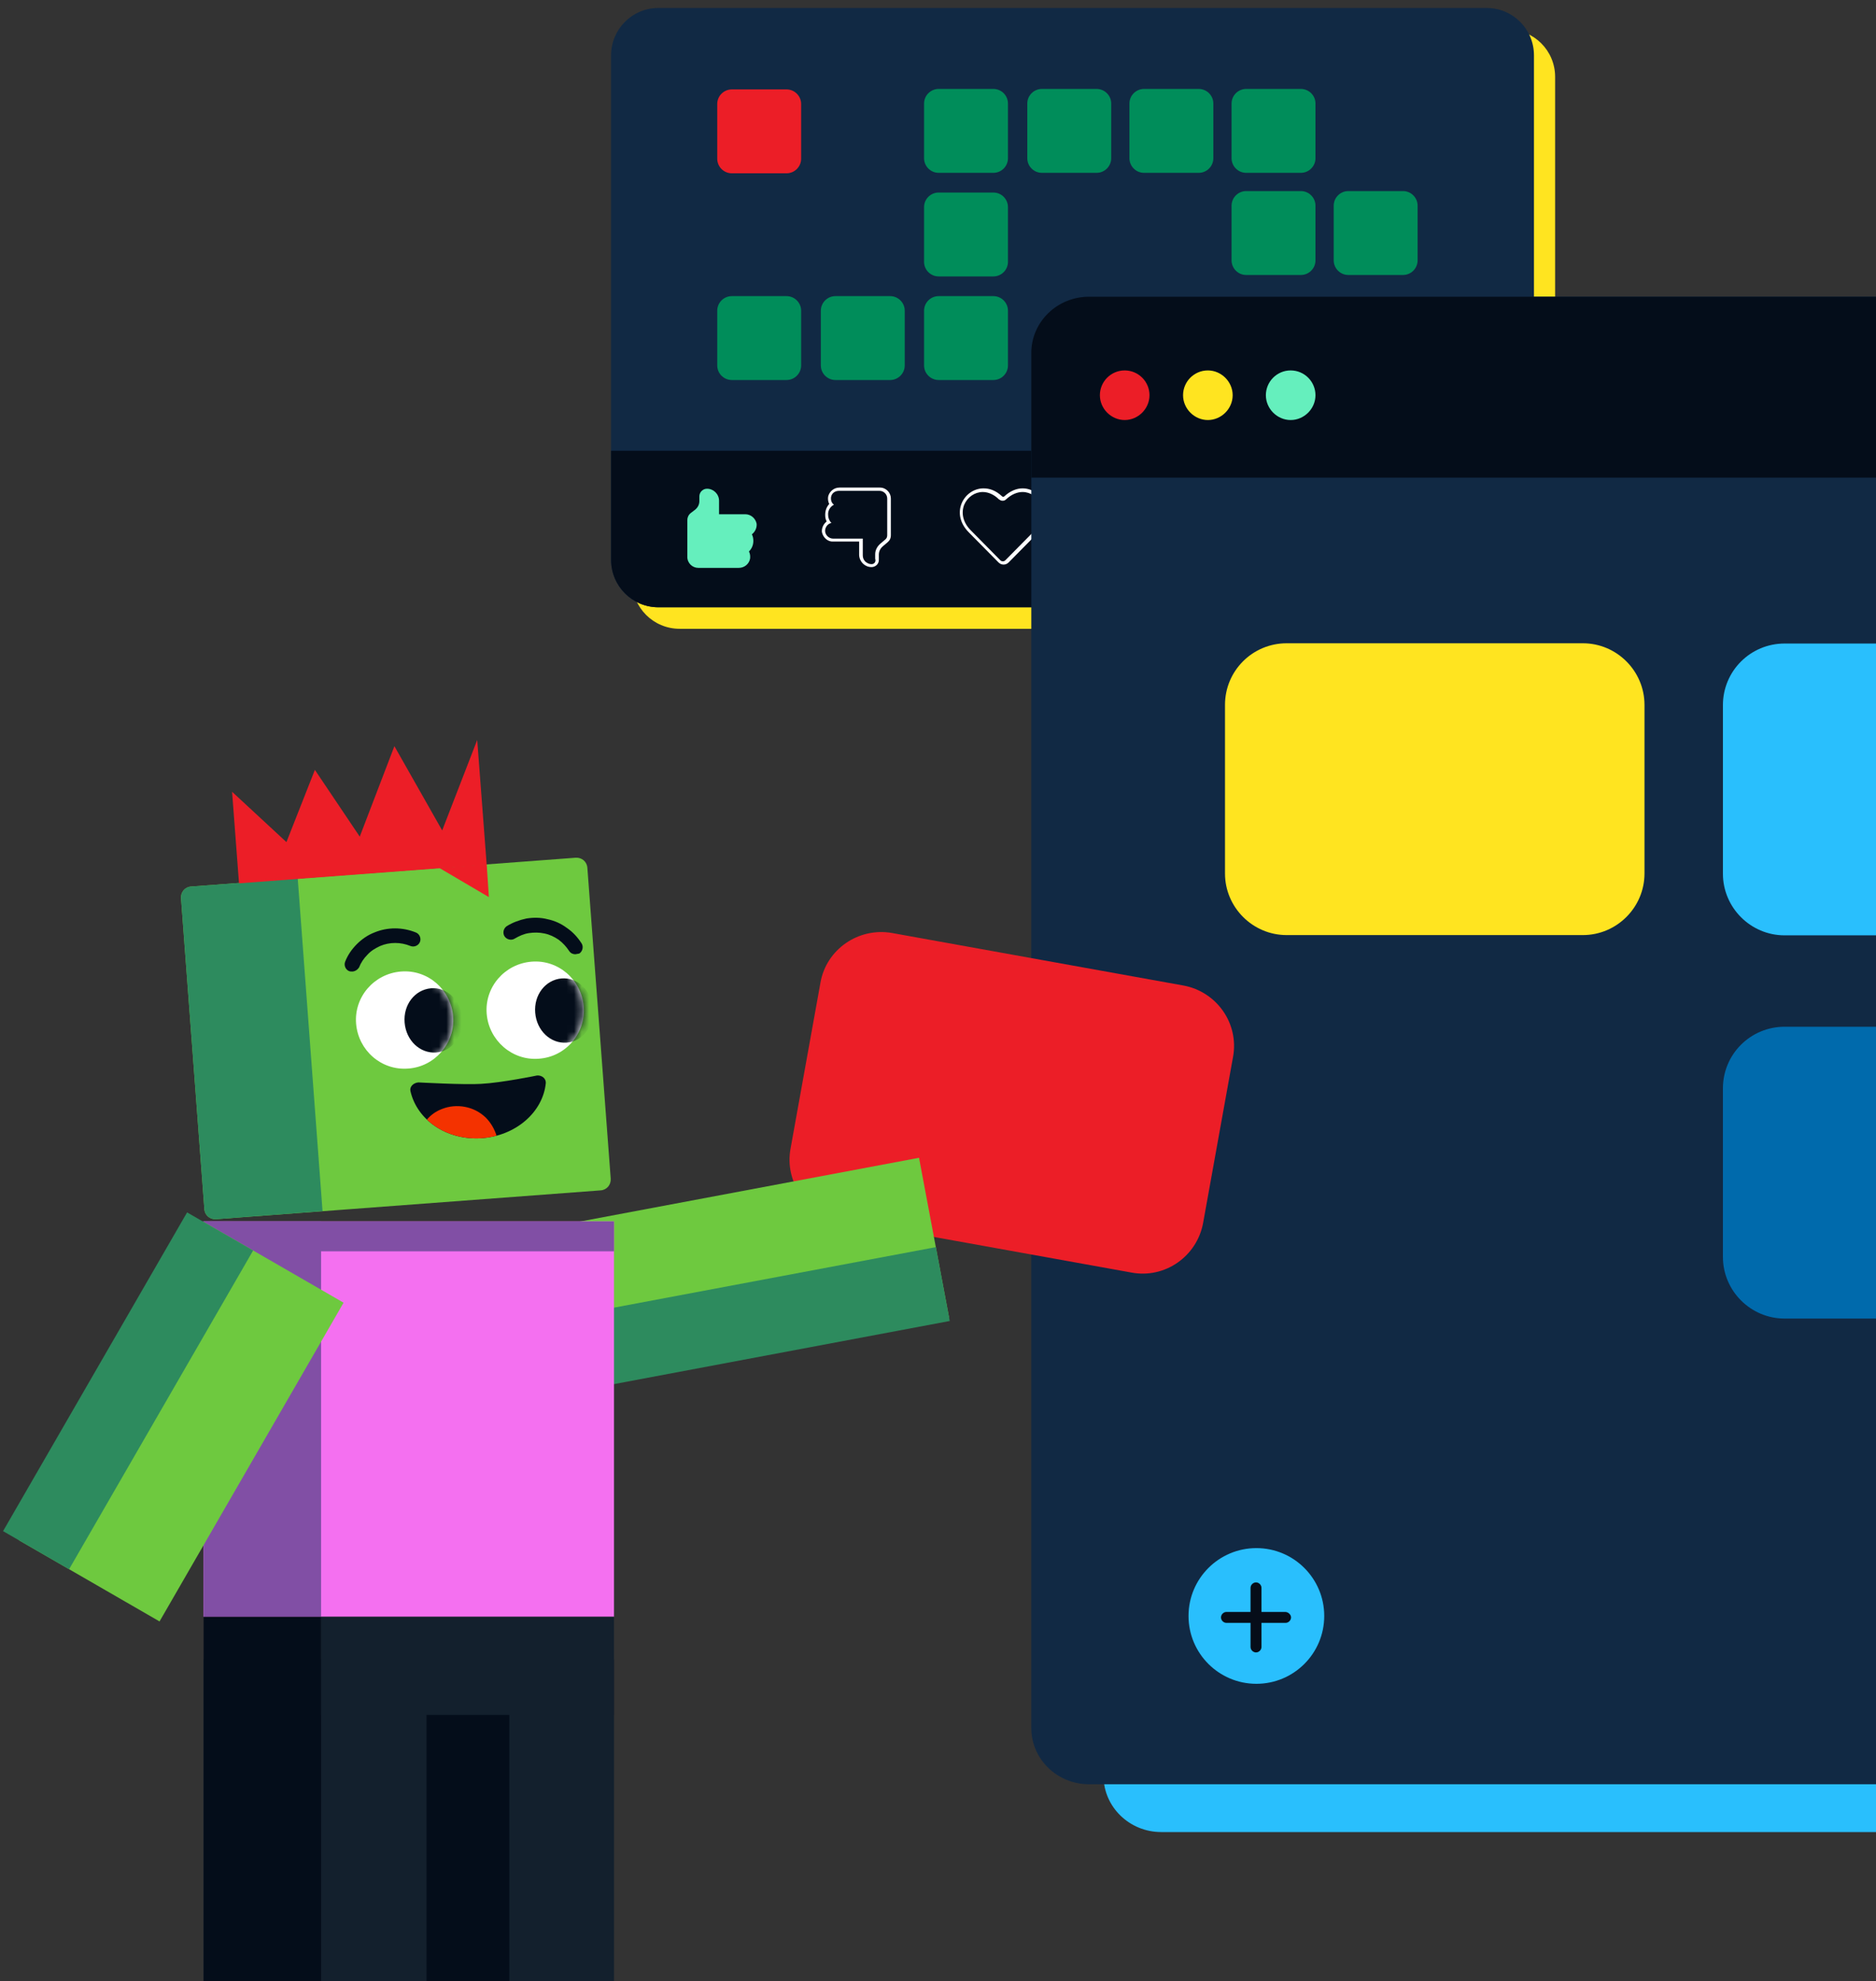 <svg width="250" height="264"  fill="none" xmlns="http://www.w3.org/2000/svg">
<rect width="100%" height="100%" fill="#333333" stroke="none"/>
<g clip-path="url(#clip0_3242_56052)">
<path d="M90.573 3.929H200.921C204.421 3.929 207.24 6.748 207.24 10.248V77.478C207.24 80.978 204.421 83.797 200.921 83.797H90.573C87.073 83.797 84.254 80.978 84.254 77.478V10.248C84.254 6.748 87.073 3.929 90.573 3.929Z" fill="#FFE420"/>
<path d="M87.753 1.061H198.101C201.601 1.061 204.42 3.88 204.42 7.38V74.609C204.42 78.109 201.601 80.929 198.101 80.929H87.753C84.253 80.929 81.434 78.109 81.434 74.609V7.38C81.434 3.88 84.253 1.061 87.753 1.061Z" fill="#112944"/>
<path d="M81.434 60.075H204.42V74.609C204.42 78.109 201.601 80.929 198.101 80.929H87.753C84.253 80.929 81.434 78.109 81.434 74.609V60.075Z" fill="#040D1A"/>
<path d="M100.198 71.206C100.636 70.866 100.879 70.331 100.83 69.797C100.684 69.067 100.052 68.533 99.323 68.533H95.823V66.734C95.823 65.859 95.094 65.13 94.219 65.13C93.684 65.13 93.198 65.567 93.198 66.151V66.783C93.198 67.22 93.004 67.609 92.663 67.901L92.031 68.387C91.74 68.63 91.594 68.97 91.594 69.31V74.22C91.594 75.047 92.275 75.678 93.052 75.678H98.448C99.177 75.678 99.809 75.192 99.955 74.463C100.004 74.123 99.955 73.783 99.809 73.491C100.198 73.102 100.393 72.616 100.393 72.081C100.393 71.79 100.344 71.498 100.198 71.206Z" fill="#65EFBD"/>
<path d="M116.142 75.184C115.802 75.184 115.559 75.038 115.316 74.844C115.073 74.601 114.976 74.309 114.976 74.017V71.781H111.038C110.504 71.781 110.066 71.392 109.969 70.906C109.872 70.371 110.26 69.788 110.795 69.691C110.504 69.399 110.358 69.01 110.358 68.621C110.309 68.038 110.649 67.503 111.135 67.26C110.795 67.017 110.698 66.628 110.747 66.24C110.844 65.705 111.281 65.413 111.816 65.413H117.212C117.747 65.413 118.233 65.851 118.233 66.434V71.344C118.233 71.587 118.135 71.781 117.941 71.927L117.309 72.462C116.872 72.851 116.629 73.337 116.629 73.871V74.455C116.774 74.892 116.483 75.184 116.142 75.184ZM116.142 75.573C116.677 75.573 117.163 75.135 117.115 74.552V73.92C117.115 73.483 117.309 73.094 117.649 72.802L118.281 72.267C118.573 72.024 118.719 71.733 118.719 71.295V66.434C118.719 65.656 118.087 64.976 117.26 64.976H111.865C111.135 64.976 110.504 65.51 110.358 66.191C110.309 66.531 110.358 66.871 110.504 67.163C110.115 67.601 109.969 68.087 109.969 68.621C109.969 68.962 110.017 69.205 110.163 69.496C109.726 69.837 109.483 70.371 109.531 70.906C109.677 71.635 110.309 72.219 111.038 72.17H114.49V73.969C114.538 74.892 115.267 75.573 116.142 75.573Z" fill="white"/>
<path d="M136.268 65.568C137.337 65.568 138.309 66.248 138.747 67.269C139.233 68.387 138.941 69.651 137.92 70.672L133.983 74.658C133.886 74.755 133.788 74.804 133.643 74.804C133.497 74.804 133.399 74.755 133.302 74.658L129.365 70.672C128.344 69.651 128.052 68.387 128.49 67.269C128.927 66.248 129.899 65.568 130.969 65.568C131.698 65.568 132.476 65.908 133.108 66.54C133.254 66.637 133.399 66.734 133.594 66.734C133.788 66.734 133.934 66.686 134.08 66.54C134.761 65.908 135.538 65.568 136.268 65.568ZM136.268 65.082C135.49 65.082 134.615 65.422 133.837 66.151C133.788 66.2 133.74 66.2 133.691 66.2C133.643 66.2 133.594 66.2 133.545 66.151C132.719 65.373 131.893 65.082 131.066 65.082C128.49 65.082 126.545 68.387 129.122 70.963L133.059 74.95C133.254 75.144 133.497 75.241 133.74 75.241C133.983 75.241 134.226 75.144 134.42 74.95L138.358 70.963C140.788 68.387 138.844 65.082 136.268 65.082Z" fill="white"/>
<path d="M97.525 11.915H104.816C105.886 11.915 106.761 12.79 106.761 13.859V21.151C106.761 22.22 105.886 23.095 104.816 23.095H97.525C96.455 23.095 95.58 22.22 95.58 21.151V13.859C95.58 12.79 96.455 11.915 97.525 11.915Z" fill="#EC1E27"/>
<path d="M97.525 39.463H104.816C105.886 39.463 106.761 40.338 106.761 41.407V48.699C106.761 49.769 105.886 50.644 104.816 50.644H97.525C96.455 50.644 95.58 49.769 95.58 48.699V41.407C95.58 40.338 96.455 39.463 97.525 39.463Z" fill="#008D5A"/>
<path d="M111.33 39.463H118.622C119.691 39.463 120.566 40.338 120.566 41.407V48.699C120.566 49.769 119.691 50.644 118.622 50.644H111.33C110.261 50.644 109.386 49.769 109.386 48.699V41.407C109.386 40.338 110.261 39.463 111.33 39.463Z" fill="#008D5A"/>
<path d="M125.088 39.463H132.379C133.449 39.463 134.324 40.338 134.324 41.407V48.699C134.324 49.769 133.449 50.644 132.379 50.644H125.088C124.018 50.644 123.143 49.769 123.143 48.699V41.407C123.143 40.338 124.018 39.463 125.088 39.463Z" fill="#008D5A"/>
<path d="M125.088 25.658H132.379C133.449 25.658 134.324 26.533 134.324 27.602V34.894C134.324 35.963 133.449 36.838 132.379 36.838H125.088C124.018 36.838 123.143 35.963 123.143 34.894V27.602C123.143 26.533 124.018 25.658 125.088 25.658Z" fill="#008D5A"/>
<path d="M138.845 11.852H146.137C147.206 11.852 148.081 12.727 148.081 13.796V21.088C148.081 22.158 147.206 23.033 146.137 23.033H138.845C137.775 23.033 136.9 22.158 136.9 21.088V13.796C136.9 12.727 137.775 11.852 138.845 11.852Z" fill="#008D5A"/>
<path d="M152.456 11.852H159.747C160.817 11.852 161.692 12.727 161.692 13.796V21.088C161.692 22.158 160.817 23.033 159.747 23.033H152.456C151.386 23.033 150.511 22.158 150.511 21.088V13.796C150.511 12.727 151.386 11.852 152.456 11.852Z" fill="#008D5A"/>
<path d="M166.067 11.852H173.358C174.428 11.852 175.303 12.727 175.303 13.796V21.088C175.303 22.158 174.428 23.033 173.358 23.033H166.067C164.997 23.033 164.122 22.158 164.122 21.088V13.796C164.122 12.727 164.997 11.852 166.067 11.852Z" fill="#008D5A"/>
<path d="M166.067 25.464H173.358C174.428 25.464 175.303 26.339 175.303 27.408V34.7C175.303 35.769 174.428 36.644 173.358 36.644H166.067C164.997 36.644 164.122 35.769 164.122 34.7V27.408C164.122 26.339 164.997 25.464 166.067 25.464Z" fill="#008D5A"/>
<path d="M179.678 25.464H186.97C188.039 25.464 188.914 26.339 188.914 27.408V34.7C188.914 35.769 188.039 36.644 186.97 36.644H179.678C178.609 36.644 177.734 35.769 177.734 34.7V27.408C177.734 26.339 178.609 25.464 179.678 25.464Z" fill="#008D5A"/>
<path d="M125.088 11.852H132.379C133.449 11.852 134.324 12.727 134.324 13.796V21.088C134.324 22.158 133.449 23.033 132.379 23.033H125.088C124.018 23.033 123.143 22.158 123.143 21.088V13.796C123.143 12.727 124.018 11.852 125.088 11.852Z" fill="#008D5A"/>
<path d="M376.164 42.413H154.74C150.511 42.413 147.06 45.767 147.06 49.899V236.663C147.06 240.795 150.511 244.15 154.74 244.15H376.164C380.393 244.15 383.845 240.795 383.845 236.663V49.899C383.845 45.767 380.442 42.413 376.164 42.413Z" fill="#29BFFD"/>
<path d="M370.136 39.545H145.115C140.886 39.545 137.434 42.899 137.434 47.031V230.295C137.434 234.427 140.886 237.781 145.115 237.781H370.136C374.365 237.781 377.817 234.427 377.817 230.295V47.031C377.817 42.899 374.365 39.545 370.136 39.545Z" fill="#112944"/>
<path d="M370.136 39.545H145.115C140.886 39.545 137.434 42.899 137.434 47.031V63.656H377.817V47.031C377.817 42.899 374.365 39.545 370.136 39.545Z" fill="#040D1A"/>
<path d="M149.879 49.365C148.032 49.365 146.573 50.872 146.573 52.67C146.573 54.469 148.08 55.976 149.879 55.976C151.678 55.976 153.185 54.469 153.185 52.67C153.185 50.872 151.726 49.365 149.879 49.365Z" fill="#EC1E27"/>
<path d="M160.962 49.365C159.115 49.365 157.657 50.872 157.657 52.67C157.657 54.469 159.164 55.976 160.962 55.976C162.761 55.976 164.268 54.469 164.268 52.67C164.268 50.872 162.761 49.365 160.962 49.365Z" fill="#FFE420"/>
<path d="M171.997 49.365C170.15 49.365 168.692 50.872 168.692 52.67C168.692 54.469 170.199 55.976 171.997 55.976C173.796 55.976 175.303 54.469 175.303 52.67C175.303 50.872 173.845 49.365 171.997 49.365Z" fill="#65EFBD"/>
<path d="M118.865 124.335L157.705 131.335C162.177 132.161 165.142 136.439 164.316 140.863L160.33 162.981C159.503 167.453 155.226 170.418 150.802 169.592L111.962 162.592C107.489 161.765 104.524 157.488 105.351 153.064L109.337 130.946C110.115 126.522 114.392 123.557 118.865 124.335Z" fill="#EC1E27"/>
<path d="M171.461 85.726H210.934C215.455 85.726 219.149 89.421 219.149 93.941V116.4C219.149 120.921 215.455 124.615 210.934 124.615H171.461C166.941 124.615 163.246 120.921 163.246 116.4V93.941C163.246 89.372 166.941 85.726 171.461 85.726Z" fill="#FFE420"/>
<path d="M237.816 85.76H277.288C281.809 85.76 285.503 89.454 285.503 93.975V116.433C285.503 120.954 281.809 124.649 277.288 124.649H237.816C233.295 124.649 229.6 120.954 229.6 116.433V93.975C229.6 89.406 233.295 85.76 237.816 85.76Z" fill="#29BFFD"/>
<path d="M237.816 136.83H277.288C281.809 136.83 285.503 140.525 285.503 145.045V167.504C285.503 172.025 281.809 175.719 277.288 175.719H237.816C233.295 175.719 229.6 172.025 229.6 167.504V145.045C229.6 140.476 233.295 136.83 237.816 136.83Z" fill="#006AAC"/>
<path d="M25.483 118.145L76.719 114.305C77.545 114.256 78.226 114.839 78.275 115.666L81.386 157.082C81.434 157.909 80.851 158.589 80.025 158.638L28.788 162.478C27.962 162.527 27.282 161.944 27.233 161.117L24.122 119.7C24.073 118.874 24.656 118.193 25.483 118.145Z" fill="#6EC93F"/>
<path d="M25.483 118.144L39.677 117.075L42.983 161.408L28.788 162.478C27.962 162.526 27.282 161.943 27.233 161.116L24.122 119.7C24.073 118.873 24.656 118.193 25.483 118.144Z" fill="#2D8B5E"/>
<path d="M54.407 142.401C57.955 142.158 60.677 138.998 60.386 135.45C60.094 131.901 57.032 129.179 53.434 129.471C49.837 129.762 47.163 132.873 47.455 136.422C47.747 139.971 50.809 142.693 54.407 142.401Z" fill="white"/>
<mask id="mask0_3242_56052" style="mask-type:luminance" maskUnits="userSpaceOnUse" x="47" y="129" width="14" height="14">
<path d="M54.407 142.401C57.955 142.158 60.677 138.998 60.386 135.45C60.094 131.901 57.032 129.179 53.434 129.471C49.837 129.762 47.163 132.873 47.455 136.422C47.747 139.971 50.809 142.693 54.407 142.401Z" fill="white"/>
</mask>
<g mask="url(#mask0_3242_56052)">
<path d="M58.102 140.263C60.24 140.117 61.796 138.075 61.602 135.693C61.407 133.311 59.56 131.513 57.421 131.707C55.282 131.902 53.727 133.895 53.921 136.277C54.115 138.659 55.963 140.409 58.102 140.263Z" fill="#040D1A"/>
</g>
<path d="M71.809 141.089C75.407 140.846 78.08 137.686 77.788 134.137C77.497 130.589 74.434 127.866 70.837 128.158C67.24 128.45 64.566 131.561 64.858 135.11C65.15 138.658 68.261 141.38 71.809 141.089Z" fill="white"/>
<mask id="mask1_3242_56052" style="mask-type:luminance" maskUnits="userSpaceOnUse" x="64" y="128" width="14" height="14">
<path d="M71.809 141.089C75.407 140.846 78.08 137.686 77.788 134.137C77.497 130.589 74.434 127.866 70.837 128.158C67.24 128.45 64.566 131.561 64.858 135.11C65.15 138.658 68.261 141.38 71.809 141.089Z" fill="white"/>
</mask>
<g mask="url(#mask1_3242_56052)">
<path d="M75.504 138.95C77.642 138.804 79.198 136.762 79.004 134.38C78.809 131.998 76.962 130.2 74.823 130.394C72.684 130.589 71.129 132.582 71.323 134.964C71.517 137.346 73.365 139.096 75.504 138.95Z" fill="#040D1A"/>
</g>
<path d="M71.567 143.325C72.247 143.277 72.782 143.763 72.734 144.346C72.345 148.235 68.699 151.395 64.129 151.686C59.511 151.978 55.574 149.256 54.699 145.415C54.553 144.832 55.088 144.297 55.768 144.249C55.768 144.249 61.99 144.589 64.081 144.443C66.9 144.297 71.567 143.325 71.567 143.325Z" fill="#040D1A"/>
<path d="M64.178 151.686C64.859 151.637 65.539 151.54 66.171 151.346C65.879 150.422 65.393 149.596 64.713 148.915C63.935 148.186 63.011 147.7 61.942 147.505C60.921 147.311 59.852 147.408 58.879 147.797C58.102 148.089 57.421 148.575 56.886 149.207C58.685 150.908 61.31 151.88 64.178 151.686Z" fill="#F43200"/>
<path d="M76.67 127.169C76.33 127.169 76.038 127.023 75.844 126.731C75.455 126.148 75.018 125.662 74.434 125.224C73.851 124.835 73.268 124.544 72.538 124.398C71.858 124.252 71.177 124.252 70.497 124.349C69.816 124.446 69.184 124.738 68.601 125.078C68.163 125.37 67.531 125.224 67.24 124.787C66.948 124.349 67.094 123.717 67.531 123.426C68.309 122.939 69.233 122.599 70.156 122.405C71.08 122.259 72.052 122.259 72.976 122.502C73.9 122.696 74.775 123.085 75.552 123.669C76.33 124.203 76.962 124.884 77.497 125.71C77.788 126.148 77.643 126.78 77.205 127.071C77.059 127.12 76.865 127.12 76.67 127.169Z" fill="#040D1A"/>
<path d="M46.92 129.471C46.775 129.471 46.677 129.471 46.532 129.422C46.045 129.228 45.802 128.645 45.997 128.158C46.337 127.283 46.872 126.506 47.552 125.825C48.233 125.145 49.011 124.61 49.886 124.27C51.636 123.54 53.629 123.54 55.427 124.27C55.913 124.464 56.157 125.047 55.962 125.533C55.768 126.02 55.184 126.263 54.698 126.068C53.386 125.533 51.927 125.533 50.663 126.068C50.032 126.36 49.448 126.7 48.962 127.235C48.476 127.721 48.087 128.304 47.844 128.936C47.65 129.228 47.309 129.471 46.92 129.471Z" fill="#040D1A"/>
<path d="M64.858 115.237L63.594 98.612L58.927 110.668L52.559 99.439L47.941 111.494L41.962 102.598L38.17 112.223L30.927 105.515L31.851 117.717L64.858 115.237Z" fill="#EC1E27"/>
<path d="M64.858 115.18L65.15 119.555L58.539 115.666L64.858 115.18Z" fill="#EC1E27"/>
<path d="M122.472 154.294L74.267 163.358L78.265 184.618L126.47 175.554L122.472 154.294Z" fill="#6EC93F"/>
<path d="M124.715 166.2L76.51 175.264L78.36 185.106L126.565 176.042L124.715 166.2Z" fill="#2D8B5E"/>
<path d="M81.823 162.77H27.136V215.465H81.823V162.77Z" fill="#F470F0"/>
<path d="M81.823 162.77H26.795V166.756H81.823V162.77Z" fill="#814FA5"/>
<path d="M42.788 162.77H27.136V215.465H42.788V162.77Z" fill="#814FA5"/>
<path d="M56.74 221.103H27.136V265.436H56.74V221.103Z" fill="#13202D"/>
<path d="M42.788 215.464H27.136V265.437H42.788V215.464Z" fill="#040D1A"/>
<path d="M81.823 221.103H55.573V265.436H81.823V221.103Z" fill="#13202D"/>
<path d="M67.871 221.103H56.837V265.436H67.871V221.103Z" fill="#040D1A"/>
<path d="M27.051 162.789L2.527 205.266L21.26 216.082L45.785 173.605L27.051 162.789Z" fill="#6EC93F"/>
<path d="M24.932 161.572L0.407 204.048L9.206 209.128L33.73 166.652L24.932 161.572Z" fill="#2D8B5E"/>
<path d="M81.824 215.464H42.789V228.54H81.824V215.464Z" fill="#13202D"/>
<path d="M167.428 224.394C172.422 224.394 176.47 220.346 176.47 215.352C176.47 210.359 172.422 206.311 167.428 206.311C162.434 206.311 158.386 210.359 158.386 215.352C158.386 220.346 162.434 224.394 167.428 224.394Z" fill="#29BFFD"/>
<path d="M171.268 214.817H168.108V211.609C168.108 211.22 167.768 210.88 167.379 210.88C166.99 210.88 166.65 211.22 166.65 211.609V214.817H163.441C163.052 214.817 162.712 215.158 162.712 215.547C162.712 215.935 163.052 216.276 163.441 216.276H166.65V219.484C166.65 219.873 166.99 220.213 167.379 220.213C167.768 220.213 168.108 219.873 168.108 219.484V216.276H171.316C171.705 216.276 172.046 215.935 172.046 215.547C172.046 215.158 171.657 214.817 171.268 214.817Z" fill="#060D19"/>
</g>
<defs>
<clipPath id="clip0_3242_56052">
<rect width="250" height="275" fill="white" transform="translate(0 0.675)"/>
</clipPath>
</defs>
</svg>


